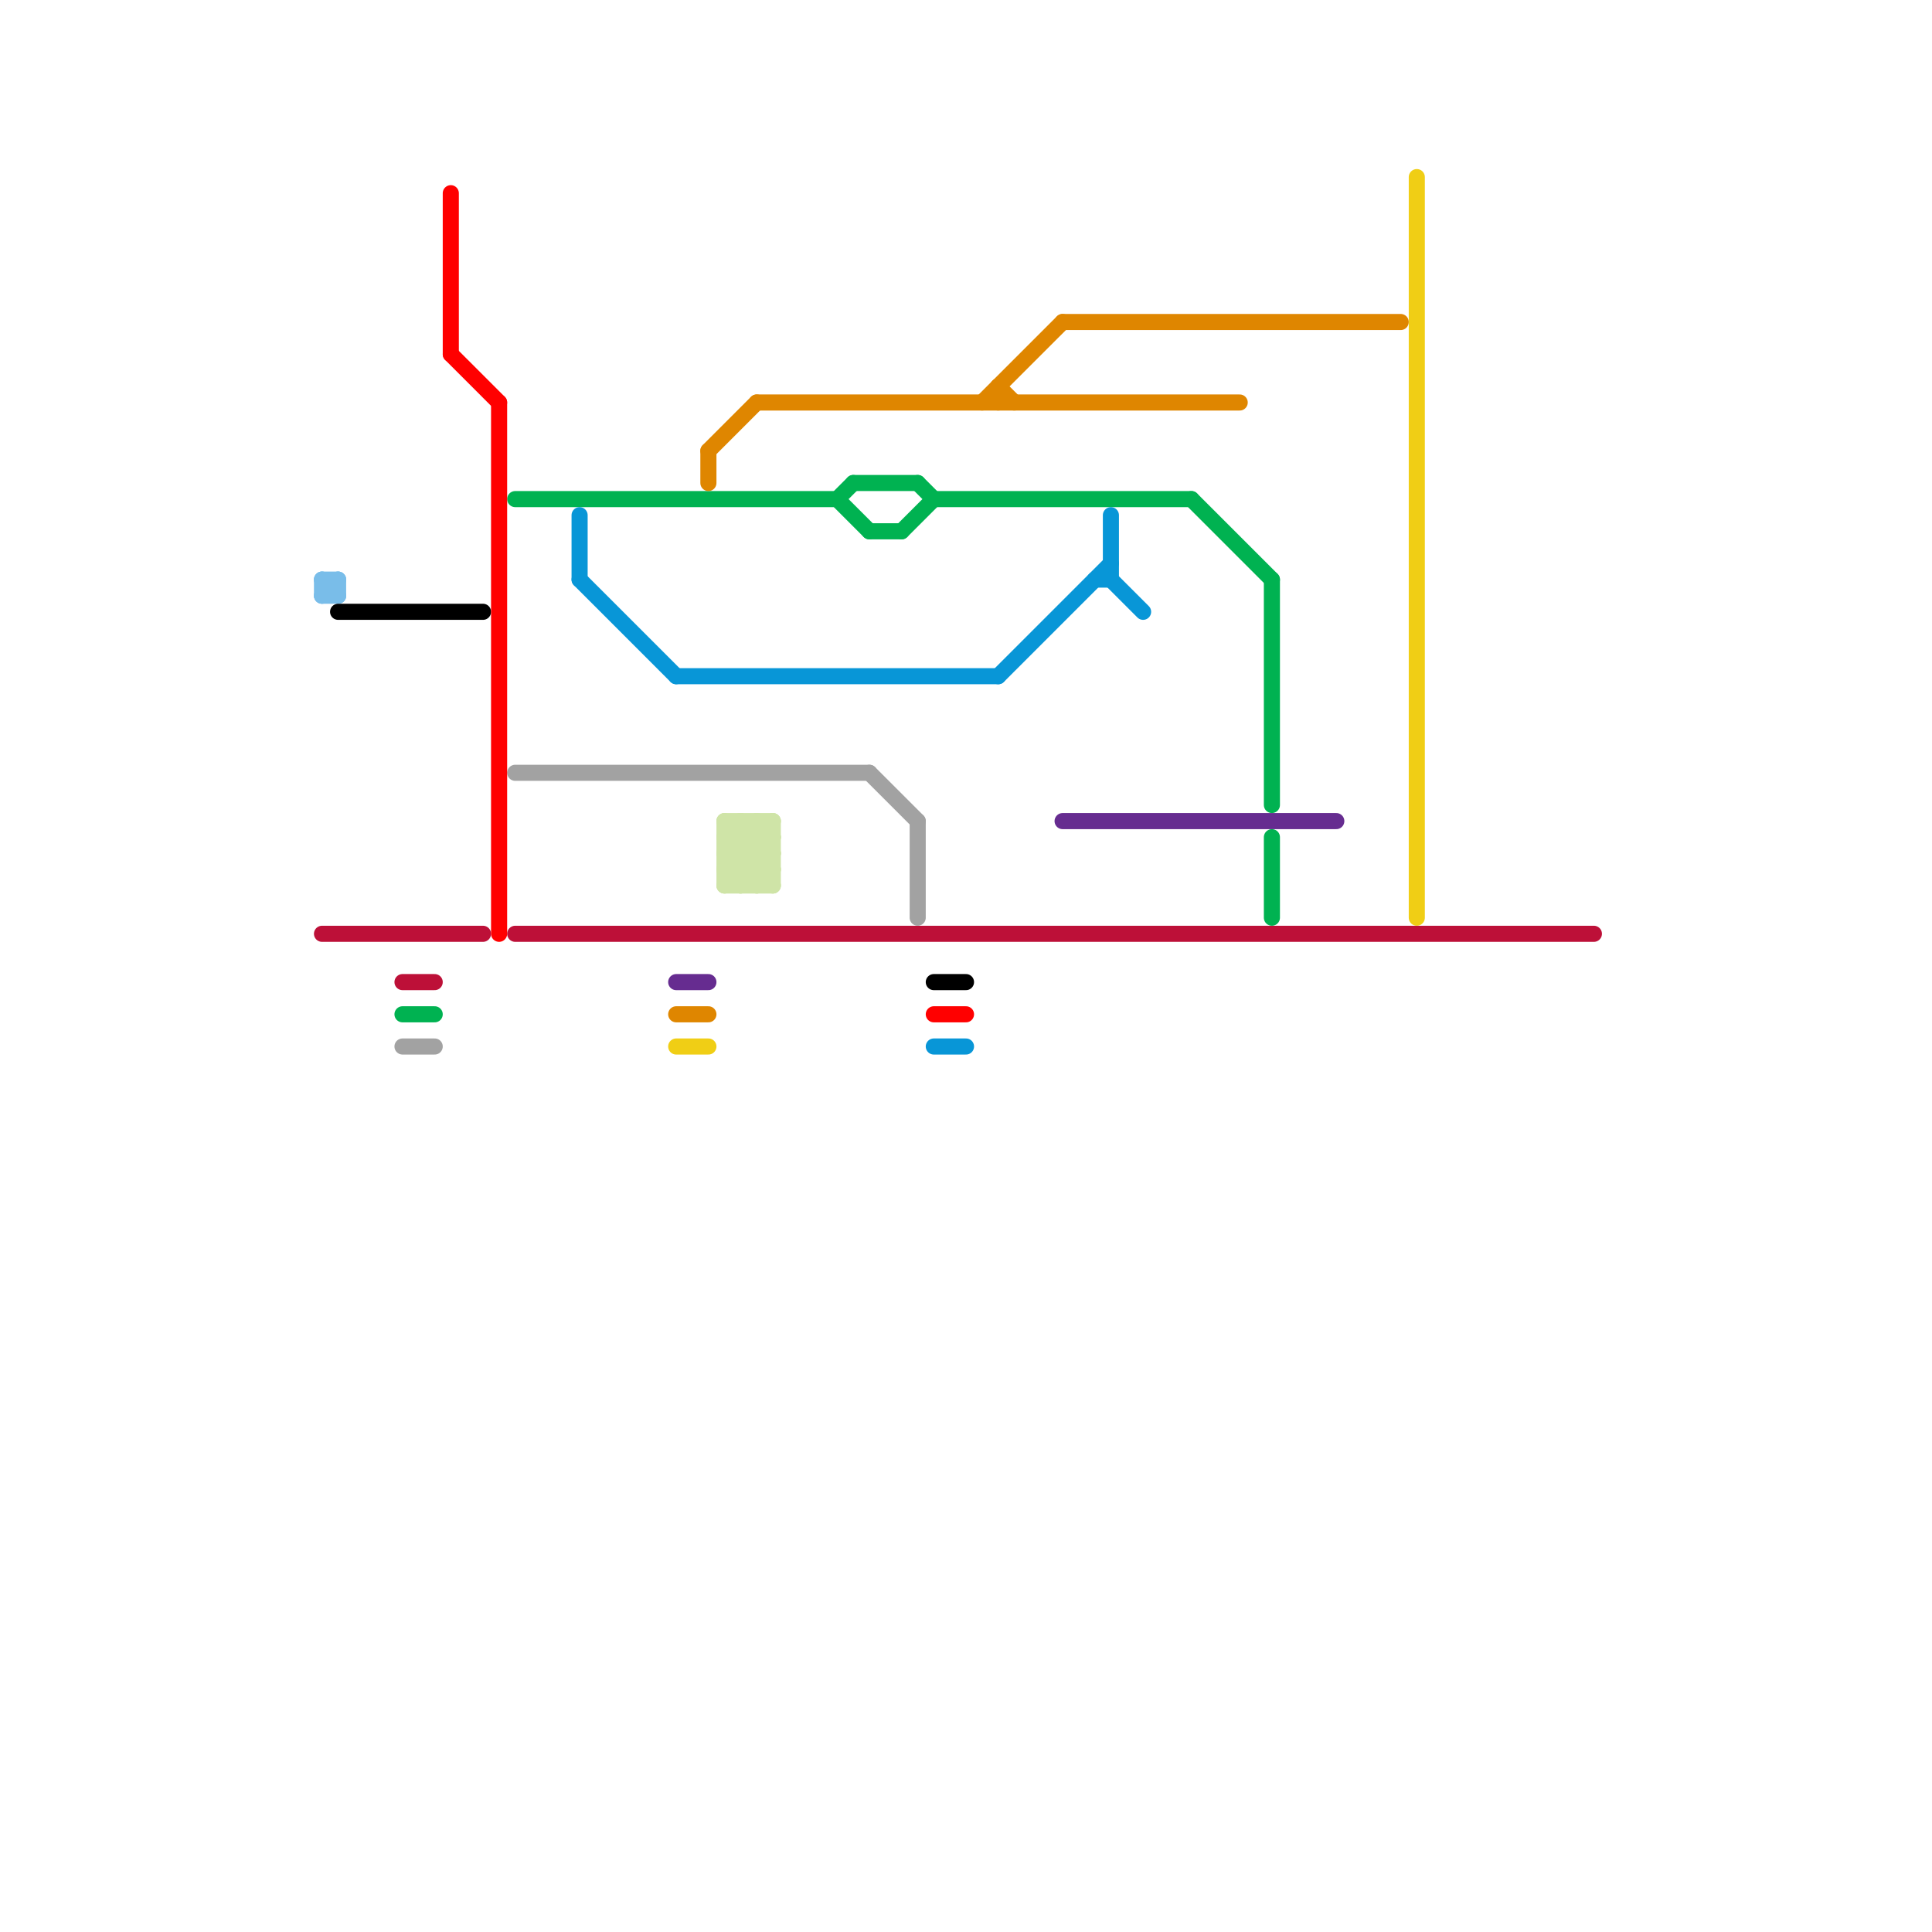 
<svg version="1.1" xmlns="http://www.w3.org/2000/svg" viewBox="0 0 120 120">
<style>text { font: 1px Helvetica; font-weight: 600; white-space: pre; dominant-baseline: central; } line { stroke-width: 1; fill: none; stroke-linecap: round; stroke-linejoin: round; } .c0 { stroke: #79bde9 } .c1 { stroke: #bd1038 } .c2 { stroke: #000000 } .c3 { stroke: #00b251 } .c4 { stroke: #a2a2a2 } .c5 { stroke: #ff0000 } .c6 { stroke: #0896d7 } .c7 { stroke: #662c90 } .c8 { stroke: #df8600 } .c9 { stroke: #f0ce15 } .c10 { stroke: #cfe4a7 }</style><defs><g id="wm-xf"><circle r="1.2" fill="#000"/><circle r="0.9" fill="#fff"/><circle r="0.6" fill="#000"/><circle r="0.3" fill="#fff"/></g><g id="wm"><circle r="0.6" fill="#000"/><circle r="0.3" fill="#fff"/></g></defs><line class="c0" x1="20" y1="36" x2="20" y2="37"/><line class="c0" x1="20" y1="36" x2="21" y2="37"/><line class="c0" x1="21" y1="36" x2="21" y2="37"/><line class="c0" x1="20" y1="37" x2="21" y2="36"/><line class="c0" x1="20" y1="36" x2="21" y2="36"/><line class="c0" x1="20" y1="37" x2="21" y2="37"/><line class="c1" x1="20" y1="58" x2="30" y2="58"/><line class="c1" x1="32" y1="58" x2="99" y2="58"/><line class="c1" x1="25" y1="61" x2="27" y2="61"/><line class="c2" x1="58" y1="61" x2="60" y2="61"/><line class="c2" x1="21" y1="38" x2="30" y2="38"/><line class="c3" x1="58" y1="31" x2="74" y2="31"/><line class="c3" x1="79" y1="36" x2="79" y2="50"/><line class="c3" x1="53" y1="30" x2="57" y2="30"/><line class="c3" x1="54" y1="33" x2="56" y2="33"/><line class="c3" x1="32" y1="31" x2="52" y2="31"/><line class="c3" x1="79" y1="52" x2="79" y2="57"/><line class="c3" x1="25" y1="63" x2="27" y2="63"/><line class="c3" x1="56" y1="33" x2="58" y2="31"/><line class="c3" x1="52" y1="31" x2="54" y2="33"/><line class="c3" x1="74" y1="31" x2="79" y2="36"/><line class="c3" x1="52" y1="31" x2="53" y2="30"/><line class="c3" x1="57" y1="30" x2="58" y2="31"/><line class="c4" x1="54" y1="48" x2="57" y2="51"/><line class="c4" x1="57" y1="51" x2="57" y2="57"/><line class="c4" x1="32" y1="48" x2="54" y2="48"/><line class="c4" x1="25" y1="65" x2="27" y2="65"/><line class="c5" x1="31" y1="25" x2="31" y2="58"/><line class="c5" x1="28" y1="22" x2="31" y2="25"/><line class="c5" x1="28" y1="12" x2="28" y2="22"/><line class="c5" x1="58" y1="63" x2="60" y2="63"/><line class="c6" x1="36" y1="32" x2="36" y2="36"/><line class="c6" x1="62" y1="42" x2="69" y2="35"/><line class="c6" x1="58" y1="65" x2="60" y2="65"/><line class="c6" x1="68" y1="36" x2="69" y2="36"/><line class="c6" x1="69" y1="32" x2="69" y2="36"/><line class="c6" x1="69" y1="36" x2="71" y2="38"/><line class="c6" x1="42" y1="42" x2="62" y2="42"/><line class="c6" x1="36" y1="36" x2="42" y2="42"/><line class="c7" x1="66" y1="51" x2="83" y2="51"/><line class="c7" x1="42" y1="61" x2="44" y2="61"/><line class="c8" x1="44" y1="28" x2="47" y2="25"/><line class="c8" x1="66" y1="20" x2="87" y2="20"/><line class="c8" x1="44" y1="28" x2="44" y2="30"/><line class="c8" x1="42" y1="63" x2="44" y2="63"/><line class="c8" x1="47" y1="25" x2="77" y2="25"/><line class="c8" x1="62" y1="24" x2="62" y2="25"/><line class="c8" x1="62" y1="24" x2="63" y2="25"/><line class="c8" x1="61" y1="25" x2="66" y2="20"/><line class="c9" x1="88" y1="11" x2="88" y2="57"/><line class="c9" x1="42" y1="65" x2="44" y2="65"/><line class="c10" x1="45" y1="51" x2="45" y2="55"/><line class="c10" x1="45" y1="51" x2="48" y2="51"/><line class="c10" x1="45" y1="51" x2="48" y2="54"/><line class="c10" x1="46" y1="55" x2="48" y2="53"/><line class="c10" x1="45" y1="55" x2="48" y2="52"/><line class="c10" x1="45" y1="55" x2="48" y2="55"/><line class="c10" x1="47" y1="51" x2="47" y2="55"/><line class="c10" x1="45" y1="53" x2="47" y2="55"/><line class="c10" x1="45" y1="54" x2="46" y2="55"/><line class="c10" x1="45" y1="52" x2="48" y2="52"/><line class="c10" x1="45" y1="52" x2="48" y2="55"/><line class="c10" x1="45" y1="52" x2="46" y2="51"/><line class="c10" x1="46" y1="51" x2="48" y2="53"/><line class="c10" x1="47" y1="55" x2="48" y2="54"/><line class="c10" x1="48" y1="51" x2="48" y2="55"/><line class="c10" x1="45" y1="53" x2="48" y2="53"/><line class="c10" x1="45" y1="53" x2="47" y2="51"/><line class="c10" x1="45" y1="54" x2="48" y2="51"/><line class="c10" x1="45" y1="54" x2="48" y2="54"/><line class="c10" x1="47" y1="51" x2="48" y2="52"/><line class="c10" x1="46" y1="51" x2="46" y2="55"/>
</svg>
